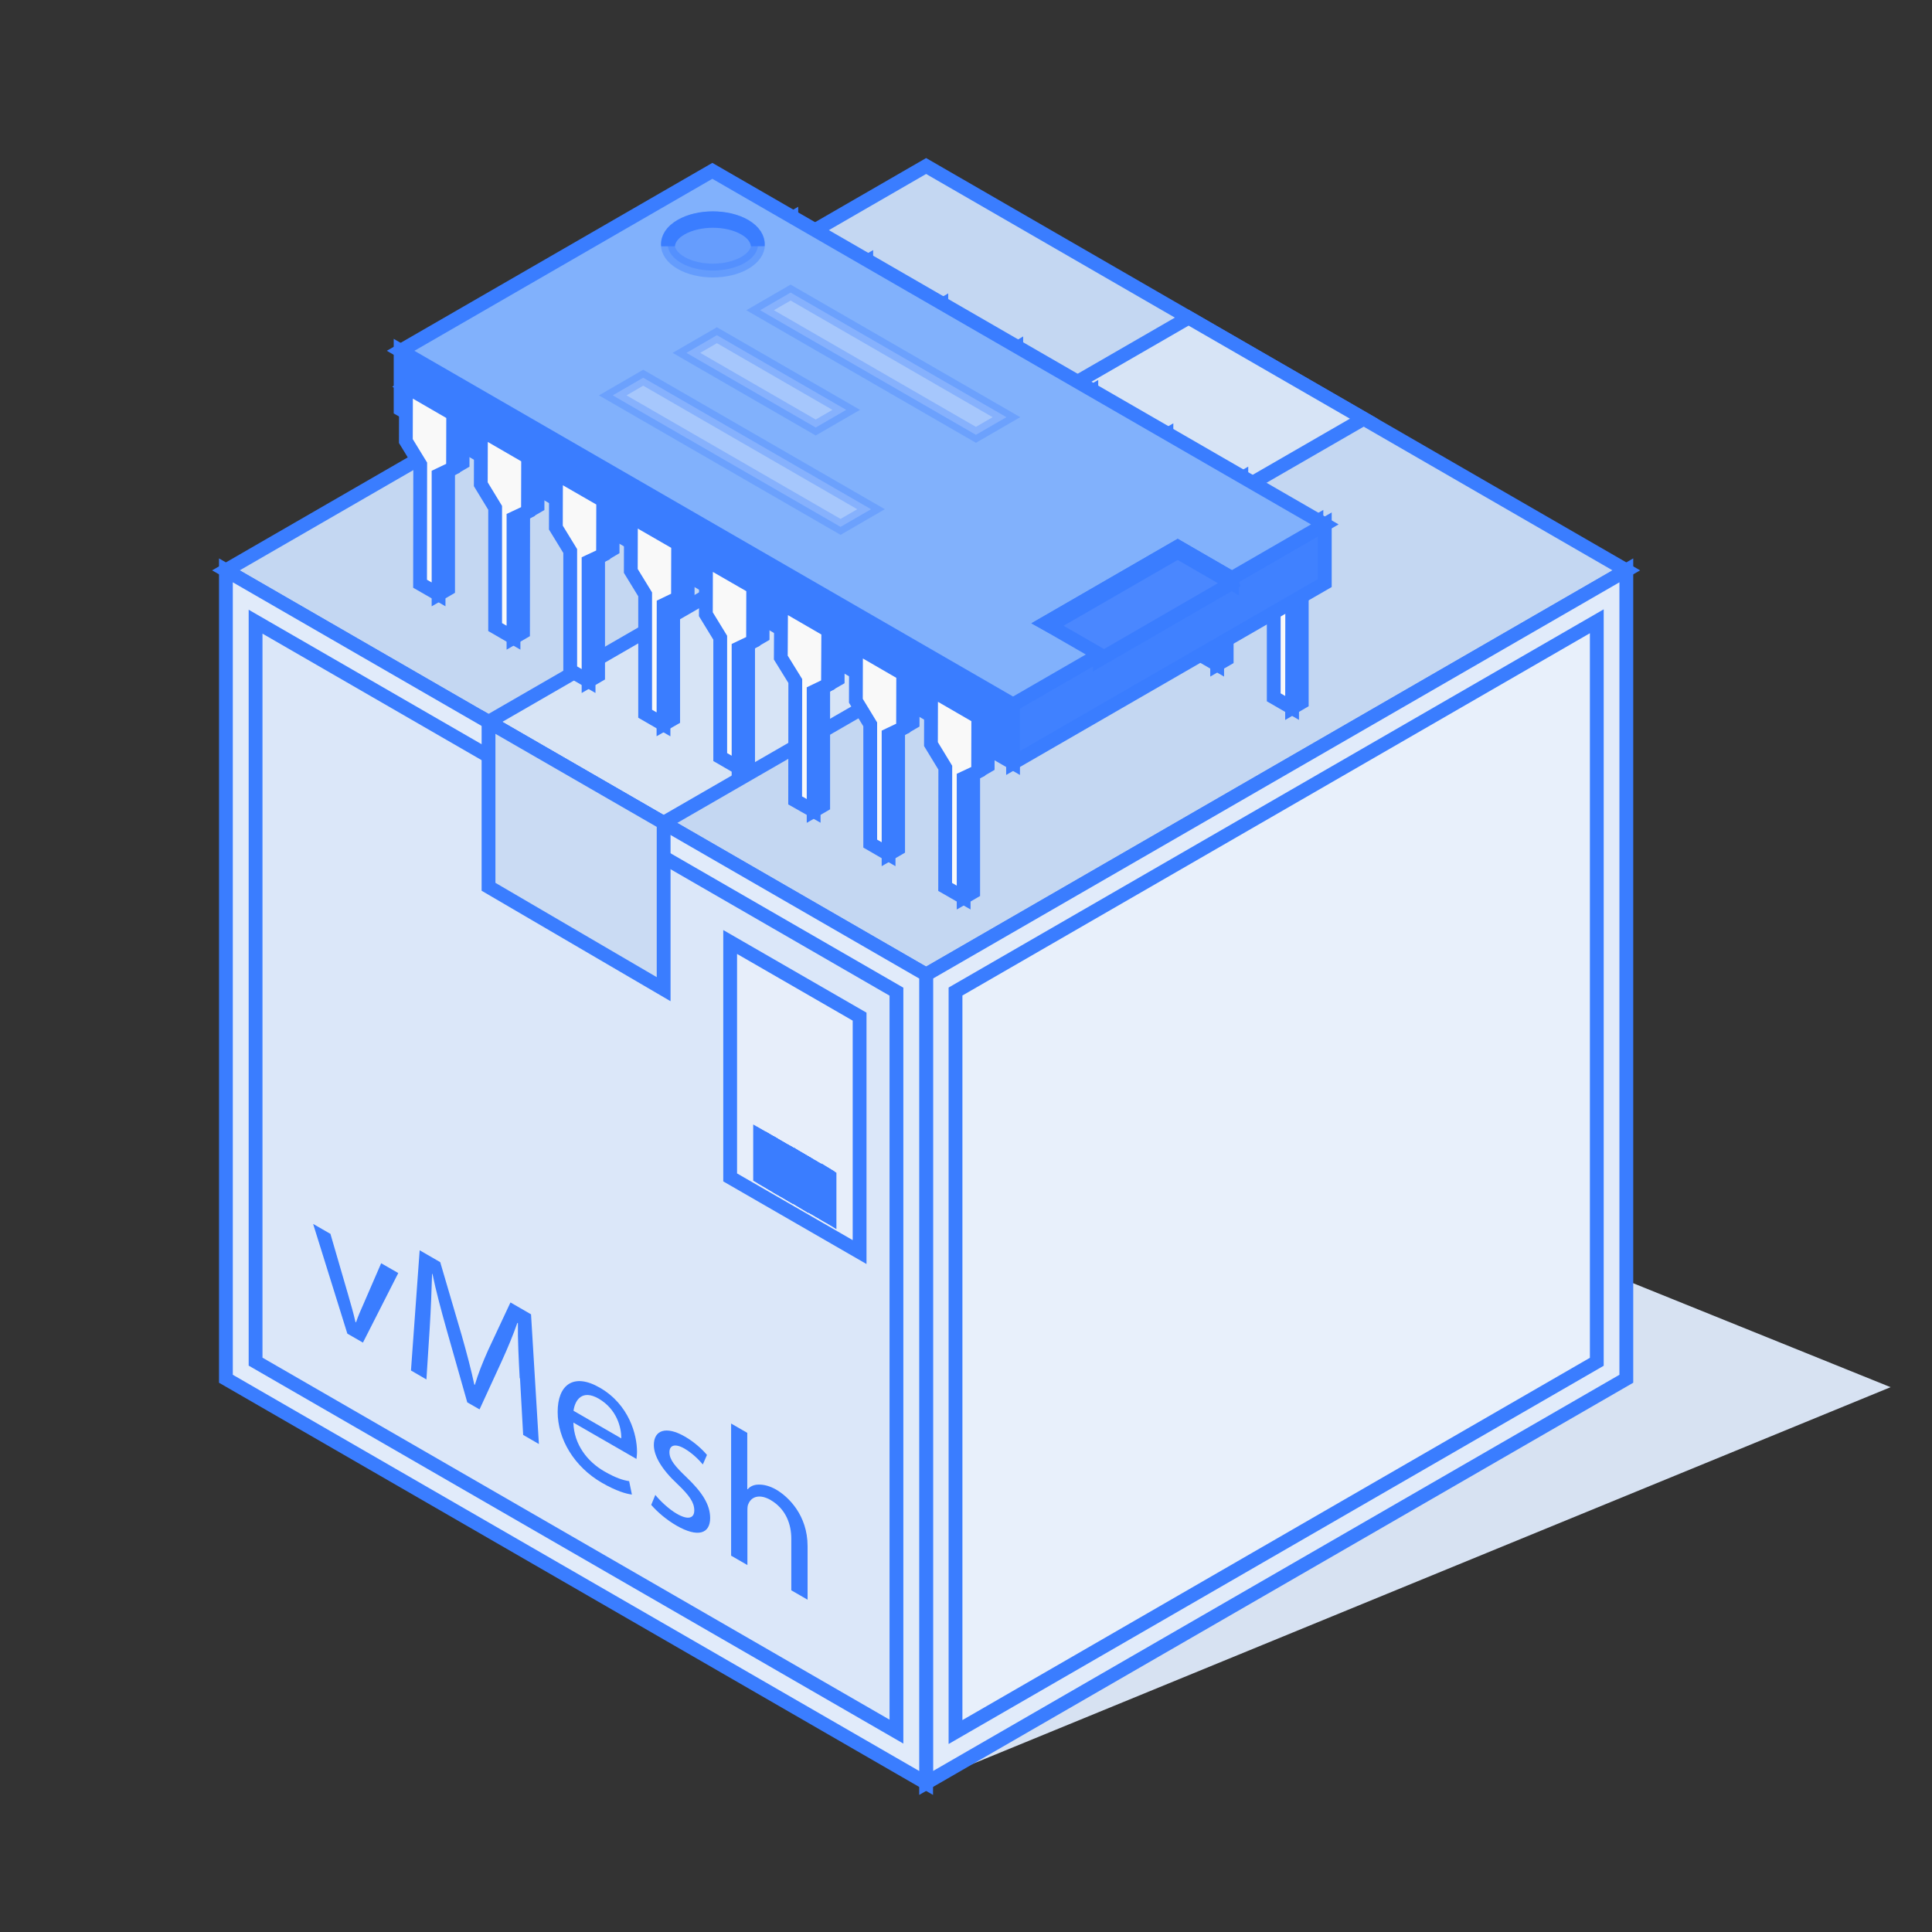 <?xml version="1.0" encoding="UTF-8"?>
<svg id="Layer_1" data-name="Layer 1" xmlns="http://www.w3.org/2000/svg" viewBox="0 0 140 140"><rect x="0" y="0" width="140" height="140" fill="#333333" stroke="none"/>
  <defs>
    <style>
      .cls-1 {
        opacity: .3;
      }

      .cls-1, .cls-2, .cls-3, .cls-4, .cls-5, .cls-6, .cls-7, .cls-8, .cls-9, .cls-10, .cls-11, .cls-12, .cls-13, .cls-14, .cls-15, .cls-16, .cls-17 {
        stroke: #3a7dff;
        stroke-miterlimit: 10;
      }

      .cls-1, .cls-3 {
        fill: #fbfbfb;
      }

      .cls-2 {
        fill: #fdfdfd;
      }

      .cls-4 {
        fill: #e7eefa;
      }

      .cls-5 {
        fill: #e8f0fb;
      }

      .cls-6 {
        fill: #cadbf3;
      }

      .cls-7 {
        fill: #dbe7f9;
      }

      .cls-8 {
        fill: #e1ebfa;
      }

      .cls-9 {
        fill: #d7e4f6;
      }

      .cls-10 {
        fill: #c4d7f2;
      }

      .cls-11 {
        fill: #659aff;
      }

      .cls-12, .cls-17 {
        fill: #4081ff;
      }

      .cls-13, .cls-18 {
        fill: #3a7dff;
      }

      .cls-14 {
        fill: #81b1fc;
      }

      .cls-15 {
        fill: #4a87ff;
      }

      .cls-16 {
        fill: #f9f9f9;
      }

      .cls-19 {
        isolation: isolate;
      }

      .cls-17 {
        opacity: .4;
      }

      .cls-18, .cls-20 {
        stroke-width: 0px;
      }

      .cls-20 {
        fill: #d7e2f2;
      }
    </style>
  </defs>
  <g>
    <polyline class="cls-20" points="67.11 129.2 137 100.52 118.18 92.92"/>
    <g>
      <g id="_1" data-name="1">
        <g>
          <polygon class="cls-10" points="67.11 70.62 16.37 41.33 67.11 12.03 117.85 41.33 67.11 70.62"/>
          <polygon class="cls-9" points="48.08 59.63 35.4 52.31 86.13 23.02 98.82 30.34 48.08 59.63"/>
        </g>
        <g>
          <polygon class="cls-8" points="117.85 99.91 67.11 129.2 67.11 70.62 117.85 41.33 117.85 99.91"/>
          <polygon class="cls-5" points="115.71 98.68 69.24 125.51 69.24 71.85 115.71 45.02 115.71 98.68"/>
        </g>
        <g>
          <polygon class="cls-8" points="67.11 129.2 16.37 99.91 16.37 41.33 67.11 70.62 67.11 129.2"/>
          <polygon class="cls-7" points="64.96 125.48 18.52 98.67 18.52 45.05 64.96 71.86 64.96 125.48"/>
          <polygon class="cls-6" points="35.4 52.31 35.4 64.26 48.09 71.68 48.09 59.63 35.4 52.31"/>
          <g>
            <polygon class="cls-4" points="62.29 90.73 52.91 85.32 52.91 68.26 62.29 73.67 62.29 90.73"/>
            <g>
              <polygon class="cls-11" points="55.27 85.38 55.08 85.27 55.08 82.35 55.27 82.46 55.27 85.38"/>
              <polygon class="cls-11" points="56.44 86.06 56.25 85.95 56.25 83.03 56.44 83.14 56.44 86.06"/>
              <polygon class="cls-11" points="59.7 87.93 59.51 87.82 59.51 84.91 59.7 85.02 59.7 87.93"/>
              <polygon class="cls-11" points="58.73 87.37 58.54 87.26 58.54 84.35 58.73 84.46 58.73 87.37"/>
              <polygon class="cls-11" points="57.27 86.53 57.08 86.42 57.08 83.51 57.27 83.62 57.27 86.53"/>
              <polygon class="cls-11" points="56.7 86.2 56.55 86.12 56.55 83.2 56.7 83.29 56.7 86.2"/>
              <polygon class="cls-11" points="56.95 86.35 56.8 86.26 56.8 83.35 56.95 83.43 56.95 86.35"/>
              <polygon class="cls-11" points="56.95 86.35 56.8 86.26 56.8 83.35 56.95 83.43 56.95 86.35"/>
              <polygon class="cls-11" points="56.12 85.87 55.97 85.78 55.97 82.87 56.12 82.96 56.12 85.87"/>
              <polygon class="cls-11" points="55.84 85.71 55.38 85.44 55.38 82.53 55.84 82.79 55.84 85.71"/>
              <polygon class="cls-11" points="59.36 87.74 58.9 87.47 58.9 84.56 59.36 84.83 59.36 87.74"/>
              <polygon class="cls-11" points="57.76 86.81 57.4 86.61 57.4 83.7 57.76 83.9 57.76 86.81"/>
              <polygon class="cls-11" points="58.07 87 57.99 86.95 57.99 84.03 58.07 84.08 58.07 87"/>
              <polygon class="cls-11" points="57.92 86.9 57.83 86.85 57.83 83.94 57.92 83.99 57.92 86.9"/>
              <polygon class="cls-11" points="58.44 87.21 58.35 87.16 58.35 84.24 58.44 84.29 58.44 87.21"/>
              <polygon class="cls-11" points="58.28 87.12 58.19 87.07 58.19 84.15 58.28 84.2 58.28 87.12"/>
              <polygon class="cls-11" points="60.11 88.17 60.03 88.12 60.03 85.21 60.11 85.26 60.11 88.17"/>
              <polygon class="cls-11" points="59.96 88.08 59.87 88.03 59.87 85.12 59.96 85.17 59.96 88.08"/>
            </g>
          </g>
        </g>
      </g>
      <g>
        <path class="cls-18" d="M23.95,89.43l1.28,4.4c.21.72.39,1.36.53,1.97l.04.02c.15-.45.34-.88.55-1.35l1.27-2.93,1.24.71-2.56,5.04-1.13-.65-2.48-7.95,1.27.73Z"/>
        <path class="cls-18" d="M37.66,99.88c-.07-1.3-.15-2.87-.13-4l-.04-.02c-.31.89-.69,1.8-1.14,2.79l-1.6,3.48-.89-.51-1.47-5.17c-.43-1.53-.8-2.91-1.05-4.13l-.03-.02c-.03,1.12-.09,2.6-.17,3.91l-.24,3.75-1.12-.65.63-8.71,1.49.86,1.55,5.28c.38,1.34.69,2.51.92,3.59l.04.02c.23-.78.55-1.59.96-2.51l1.62-3.46,1.49.86.57,9.4-1.14-.66-.23-4.12Z"/>
        <path class="cls-18" d="M41.55,103.07c.03,1.62,1.05,2.87,2.24,3.55.85.49,1.36.64,1.8.71l.2.97c-.42-.05-1.13-.25-2.17-.85-2.01-1.16-3.21-3.17-3.21-5.14s1.16-2.85,3.06-1.75c2.13,1.23,2.69,3.43,2.69,4.63,0,.24-.03.42-.04.53l-4.58-2.64ZM45.02,104.22c.01-.75-.31-2.1-1.64-2.87-1.2-.69-1.72.11-1.82.88l3.46,2Z"/>
        <path class="cls-18" d="M47.48,108.32c.35.43.97,1.03,1.56,1.37.86.5,1.27.3,1.27-.24,0-.57-.34-1.07-1.21-1.9-1.17-1.09-1.72-2.06-1.72-2.84,0-1.05.85-1.42,2.25-.61.66.38,1.24.9,1.6,1.33l-.3.69c-.26-.31-.73-.8-1.33-1.15-.7-.4-1.09-.23-1.09.26,0,.54.39,1.01,1.24,1.82,1.13,1.08,1.71,1.98,1.71,2.95,0,1.14-.89,1.44-2.44.55-.71-.41-1.37-.97-1.83-1.5l.3-.73Z"/>
        <path class="cls-18" d="M52.97,103.15l1.18.68v4.07l.03.02c.19-.23.48-.35.85-.34.35,0,.77.11,1.21.36.88.51,2.28,1.85,2.28,4.1v3.88l-1.18-.68v-3.74c0-1.05-.39-2.16-1.51-2.81-.77-.44-1.37-.25-1.59.27-.07.12-.08.29-.08.52v3.93l-1.18-.68v-9.56Z"/>
      </g>
    </g>
  </g>
  <g id="_5" data-name="5">
    <g id="_2" data-name="2">
      <g>
        <g class="cls-19">
          <polygon class="cls-3" points="55.59 20.68 56.28 20.28 56.28 28.93 55.58 29.33 55.59 20.68"/>
          <polygon class="cls-3" points="56.65 16.25 57.34 15.85 57.33 19.78 56.63 20.18 56.65 16.25"/>
          <polygon class="cls-2" points="53.22 14.28 53.92 13.87 57.34 15.85 56.65 16.25 53.22 14.28"/>
          <polygon class="cls-16" points="56.65 16.25 56.63 20.18 55.59 20.68 55.58 29.33 54.25 28.56 54.25 19.91 53.21 18.21 53.22 14.28 56.65 16.25"/>
        </g>
        <g class="cls-19">
          <polygon class="cls-3" points="61.02 23.82 61.71 23.42 61.71 32.06 61.02 32.47 61.02 23.82"/>
          <polygon class="cls-3" points="62.08 19.39 62.77 18.99 62.76 22.92 62.07 23.32 62.08 19.39"/>
          <polygon class="cls-2" points="58.66 17.41 59.35 17.01 62.77 18.99 62.08 19.39 58.66 17.41"/>
          <polygon class="cls-16" points="62.08 19.39 62.07 23.32 61.02 23.82 61.02 32.47 59.69 31.7 59.69 23.05 58.65 21.35 58.66 17.41 62.08 19.39"/>
        </g>
        <g class="cls-19">
          <polygon class="cls-3" points="66.46 26.96 67.15 26.56 67.15 35.2 66.46 35.6 66.46 26.96"/>
          <polygon class="cls-3" points="67.52 22.53 68.21 22.13 68.2 26.06 67.51 26.46 67.52 22.53"/>
          <polygon class="cls-2" points="64.1 20.55 64.79 20.15 68.21 22.13 67.52 22.53 64.1 20.55"/>
          <polygon class="cls-16" points="67.52 22.53 67.51 26.46 66.46 26.96 66.46 35.6 65.12 34.83 65.13 26.19 64.09 24.49 64.1 20.55 67.52 22.53"/>
        </g>
        <g class="cls-19">
          <polygon class="cls-3" points="71.89 30.1 72.59 29.69 72.58 38.34 71.89 38.74 71.89 30.1"/>
          <polygon class="cls-3" points="72.95 25.67 73.64 25.26 73.63 29.2 72.94 29.6 72.95 25.67"/>
          <polygon class="cls-2" points="69.53 23.69 70.22 23.29 73.64 25.26 72.95 25.67 69.53 23.69"/>
          <polygon class="cls-16" points="72.95 25.67 72.94 29.6 71.89 30.1 71.89 38.74 70.56 37.97 70.56 29.33 69.52 27.62 69.53 23.69 72.95 25.67"/>
        </g>
        <g class="cls-19">
          <polygon class="cls-3" points="77.33 33.23 78.02 32.83 78.02 41.48 77.33 41.88 77.33 33.23"/>
          <polygon class="cls-3" points="78.39 28.8 79.08 28.4 79.07 32.34 78.38 32.74 78.39 28.8"/>
          <polygon class="cls-2" points="74.97 26.83 75.66 26.43 79.08 28.4 78.39 28.8 74.97 26.83"/>
          <polygon class="cls-16" points="78.39 28.8 78.38 32.74 77.33 33.23 77.33 41.88 76 41.11 76 32.46 74.96 30.76 74.97 26.83 78.39 28.8"/>
        </g>
        <g class="cls-19">
          <polygon class="cls-3" points="82.77 36.37 83.46 35.97 83.45 44.62 82.76 45.02 82.77 36.37"/>
          <polygon class="cls-3" points="83.82 31.94 84.52 31.54 84.5 35.47 83.81 35.88 83.82 31.94"/>
          <polygon class="cls-2" points="80.4 29.97 81.1 29.57 84.52 31.54 83.82 31.94 80.4 29.97"/>
          <polygon class="cls-16" points="83.82 31.94 83.81 35.88 82.77 36.37 82.76 45.02 81.43 44.25 81.43 35.6 80.39 33.9 80.4 29.97 83.82 31.94"/>
        </g>
        <g class="cls-19">
          <polygon class="cls-3" points="88.2 39.51 88.89 39.11 88.89 47.76 88.2 48.16 88.2 39.51"/>
          <polygon class="cls-3" points="89.26 35.08 89.95 34.68 89.94 38.61 89.25 39.01 89.26 35.08"/>
          <polygon class="cls-2" points="85.84 33.11 86.53 32.7 89.95 34.68 89.26 35.08 85.84 33.11"/>
          <polygon class="cls-16" points="89.26 35.08 89.25 39.01 88.2 39.51 88.2 48.16 86.87 47.39 86.87 38.74 85.83 37.04 85.84 33.11 89.26 35.08"/>
        </g>
        <g class="cls-19">
          <polygon class="cls-3" points="93.64 42.65 94.33 42.25 94.33 50.89 93.63 51.3 93.64 42.65"/>
          <polygon class="cls-3" points="94.7 38.22 95.39 37.82 95.38 41.75 94.68 42.15 94.7 38.22"/>
          <polygon class="cls-2" points="91.27 36.24 91.97 35.84 95.39 37.82 94.7 38.22 91.27 36.24"/>
          <polygon class="cls-16" points="94.7 38.22 94.68 42.15 93.64 42.65 93.63 51.3 92.3 50.53 92.3 41.88 91.26 40.18 91.27 36.24 94.7 38.22"/>
        </g>
      </g>
      <g id="Axonometric_Cube" data-name="Axonometric Cube">
        <polygon id="Cube_face_-_left" data-name="Cube face - left" class="cls-13" points="73.41 55.29 29.03 29.67 29.03 25.42 73.41 51.05 73.41 55.29"/>
        <polygon id="Cube_face_-_right" data-name="Cube face - right" class="cls-12" points="96 42.25 73.41 55.29 73.41 51.05 96 38 96 42.25"/>
        <polygon id="Cube_face_-_top" data-name="Cube face - top" class="cls-14" points="73.41 51.05 29.03 25.42 51.62 12.38 96 38 73.41 51.05"/>
      </g>
      <g>
        <g class="cls-19">
          <polygon class="cls-3" points="31.78 34.43 32.47 34.02 32.47 42.67 31.78 43.07 31.78 34.43"/>
          <polygon class="cls-3" points="32.84 30 33.53 29.59 33.52 33.53 32.83 33.93 32.84 30"/>
          <polygon class="cls-2" points="29.42 28.02 30.11 27.62 33.53 29.59 32.84 30 29.42 28.02"/>
          <polygon class="cls-16" points="32.84 30 32.83 33.93 31.78 34.43 31.78 43.07 30.44 42.3 30.45 33.66 29.41 31.96 29.42 28.02 32.84 30"/>
        </g>
        <g class="cls-19">
          <polygon class="cls-3" points="37.21 37.56 37.91 37.16 37.9 45.81 37.21 46.21 37.21 37.56"/>
          <polygon class="cls-3" points="38.27 33.14 38.96 32.73 38.95 36.67 38.26 37.07 38.27 33.14"/>
          <polygon class="cls-2" points="34.85 31.16 35.54 30.76 38.96 32.73 38.27 33.14 34.85 31.16"/>
          <polygon class="cls-16" points="38.27 33.14 38.26 37.07 37.21 37.56 37.21 46.21 35.88 45.44 35.88 36.8 34.84 35.09 34.85 31.16 38.27 33.14"/>
        </g>
        <g class="cls-19">
          <polygon class="cls-3" points="42.65 40.7 43.34 40.3 43.34 48.95 42.65 49.35 42.65 40.7"/>
          <polygon class="cls-3" points="43.71 36.27 44.4 35.87 44.39 39.8 43.7 40.21 43.71 36.27"/>
          <polygon class="cls-2" points="40.29 34.3 40.98 33.9 44.4 35.87 43.71 36.27 40.29 34.3"/>
          <polygon class="cls-16" points="43.71 36.27 43.7 40.21 42.65 40.7 42.65 49.35 41.32 48.58 41.32 39.93 40.28 38.23 40.29 34.3 43.71 36.27"/>
        </g>
        <g class="cls-19">
          <polygon class="cls-3" points="48.09 43.84 48.78 43.44 48.78 52.09 48.08 52.49 48.09 43.84"/>
          <polygon class="cls-3" points="49.14 39.41 49.84 39.01 49.83 42.94 49.13 43.34 49.14 39.41"/>
          <polygon class="cls-2" points="45.72 37.44 46.42 37.03 49.84 39.01 49.14 39.41 45.72 37.44"/>
          <polygon class="cls-16" points="49.14 39.41 49.13 43.34 48.09 43.84 48.08 52.49 46.75 51.72 46.75 43.07 45.71 41.37 45.72 37.44 49.14 39.41"/>
        </g>
        <g class="cls-19">
          <polygon class="cls-3" points="53.52 46.98 54.21 46.58 54.21 55.22 53.52 55.63 53.52 46.98"/>
          <polygon class="cls-3" points="54.58 42.55 55.27 42.15 55.26 46.08 54.57 46.48 54.58 42.55"/>
          <polygon class="cls-2" points="51.16 40.58 51.85 40.17 55.27 42.15 54.58 42.55 51.16 40.58"/>
          <polygon class="cls-16" points="54.58 42.55 54.57 46.48 53.52 46.98 53.52 55.63 52.19 54.86 52.19 46.21 51.15 44.51 51.16 40.58 54.58 42.55"/>
        </g>
        <g class="cls-19">
          <polygon class="cls-3" points="58.96 50.12 59.65 49.72 59.65 58.36 58.96 58.76 58.96 50.12"/>
          <polygon class="cls-3" points="60.02 45.69 60.71 45.29 60.7 49.22 60 49.62 60.02 45.69"/>
          <polygon class="cls-2" points="56.6 43.71 57.29 43.31 60.71 45.29 60.02 45.69 56.6 43.71"/>
          <polygon class="cls-16" points="60.02 45.69 60 49.62 58.96 50.12 58.96 58.76 57.62 58 57.63 49.35 56.58 47.65 56.6 43.71 60.02 45.69"/>
        </g>
        <g class="cls-19">
          <polygon class="cls-3" points="64.39 53.26 65.08 52.85 65.08 61.5 64.39 61.9 64.39 53.26"/>
          <polygon class="cls-3" points="65.45 48.83 66.14 48.42 66.13 52.36 65.44 52.76 65.45 48.83"/>
          <polygon class="cls-2" points="62.03 46.85 62.72 46.45 66.14 48.42 65.45 48.83 62.03 46.85"/>
          <polygon class="cls-16" points="65.45 48.83 65.44 52.76 64.39 53.26 64.39 61.9 63.06 61.13 63.06 52.49 62.02 50.78 62.03 46.85 65.45 48.83"/>
        </g>
        <g class="cls-19">
          <polygon class="cls-3" points="69.83 56.39 70.52 55.99 70.52 64.64 69.83 65.04 69.83 56.39"/>
          <polygon class="cls-3" points="70.89 51.97 71.58 51.56 71.57 55.5 70.88 55.9 70.89 51.97"/>
          <polygon class="cls-2" points="67.47 49.99 68.16 49.59 71.58 51.56 70.89 51.97 67.47 49.99"/>
          <polygon class="cls-16" points="70.89 51.97 70.88 55.9 69.83 56.39 69.83 65.04 68.49 64.27 68.5 55.63 67.46 53.92 67.47 49.99 70.89 51.97"/>
        </g>
      </g>
    </g>
    <polygon class="cls-15" points="85.34 39.62 75.75 45.16 79.69 47.43 79.69 47.79 89.27 42.25 89.1 41.79 85.34 39.62"/>
    <polygon class="cls-12" points="85.34 40 89.27 42.27 89.27 41.9 85.34 39.62 75.75 45.16 76.08 45.34 85.34 40"/>
    <path id="Cylinder_face" data-name="Cylinder face" class="cls-17" d="M53.97,19.05c-1.28.74-3.35.74-4.62,0-1.28-.74-1.28-1.93,0-2.67,1.28-.74,3.35-.74,4.62,0,1.28.74,1.28,1.93,0,2.67Z"/>
    <path class="cls-12" d="M49.35,16.56c1.28-.74,3.35-.74,4.62,0,.6.34.9.79.94,1.24.04-.51-.26-1.03-.94-1.43-1.28-.74-3.35-.74-4.62,0-.68.39-.99.91-.94,1.43.04-.45.34-.9.94-1.24Z"/>
    <path class="cls-1" d="M70.72,31.51l-15.64-9.03,2.21-1.28,15.64,9.03-2.21,1.28ZM61.32,29.7l-9.37-5.41-2.21,1.28,9.37,5.41,2.21-1.28ZM63.12,36.9l-16.51-9.53-2.21,1.28,16.51,9.53,2.21-1.28Z"/>
  </g>
</svg>
